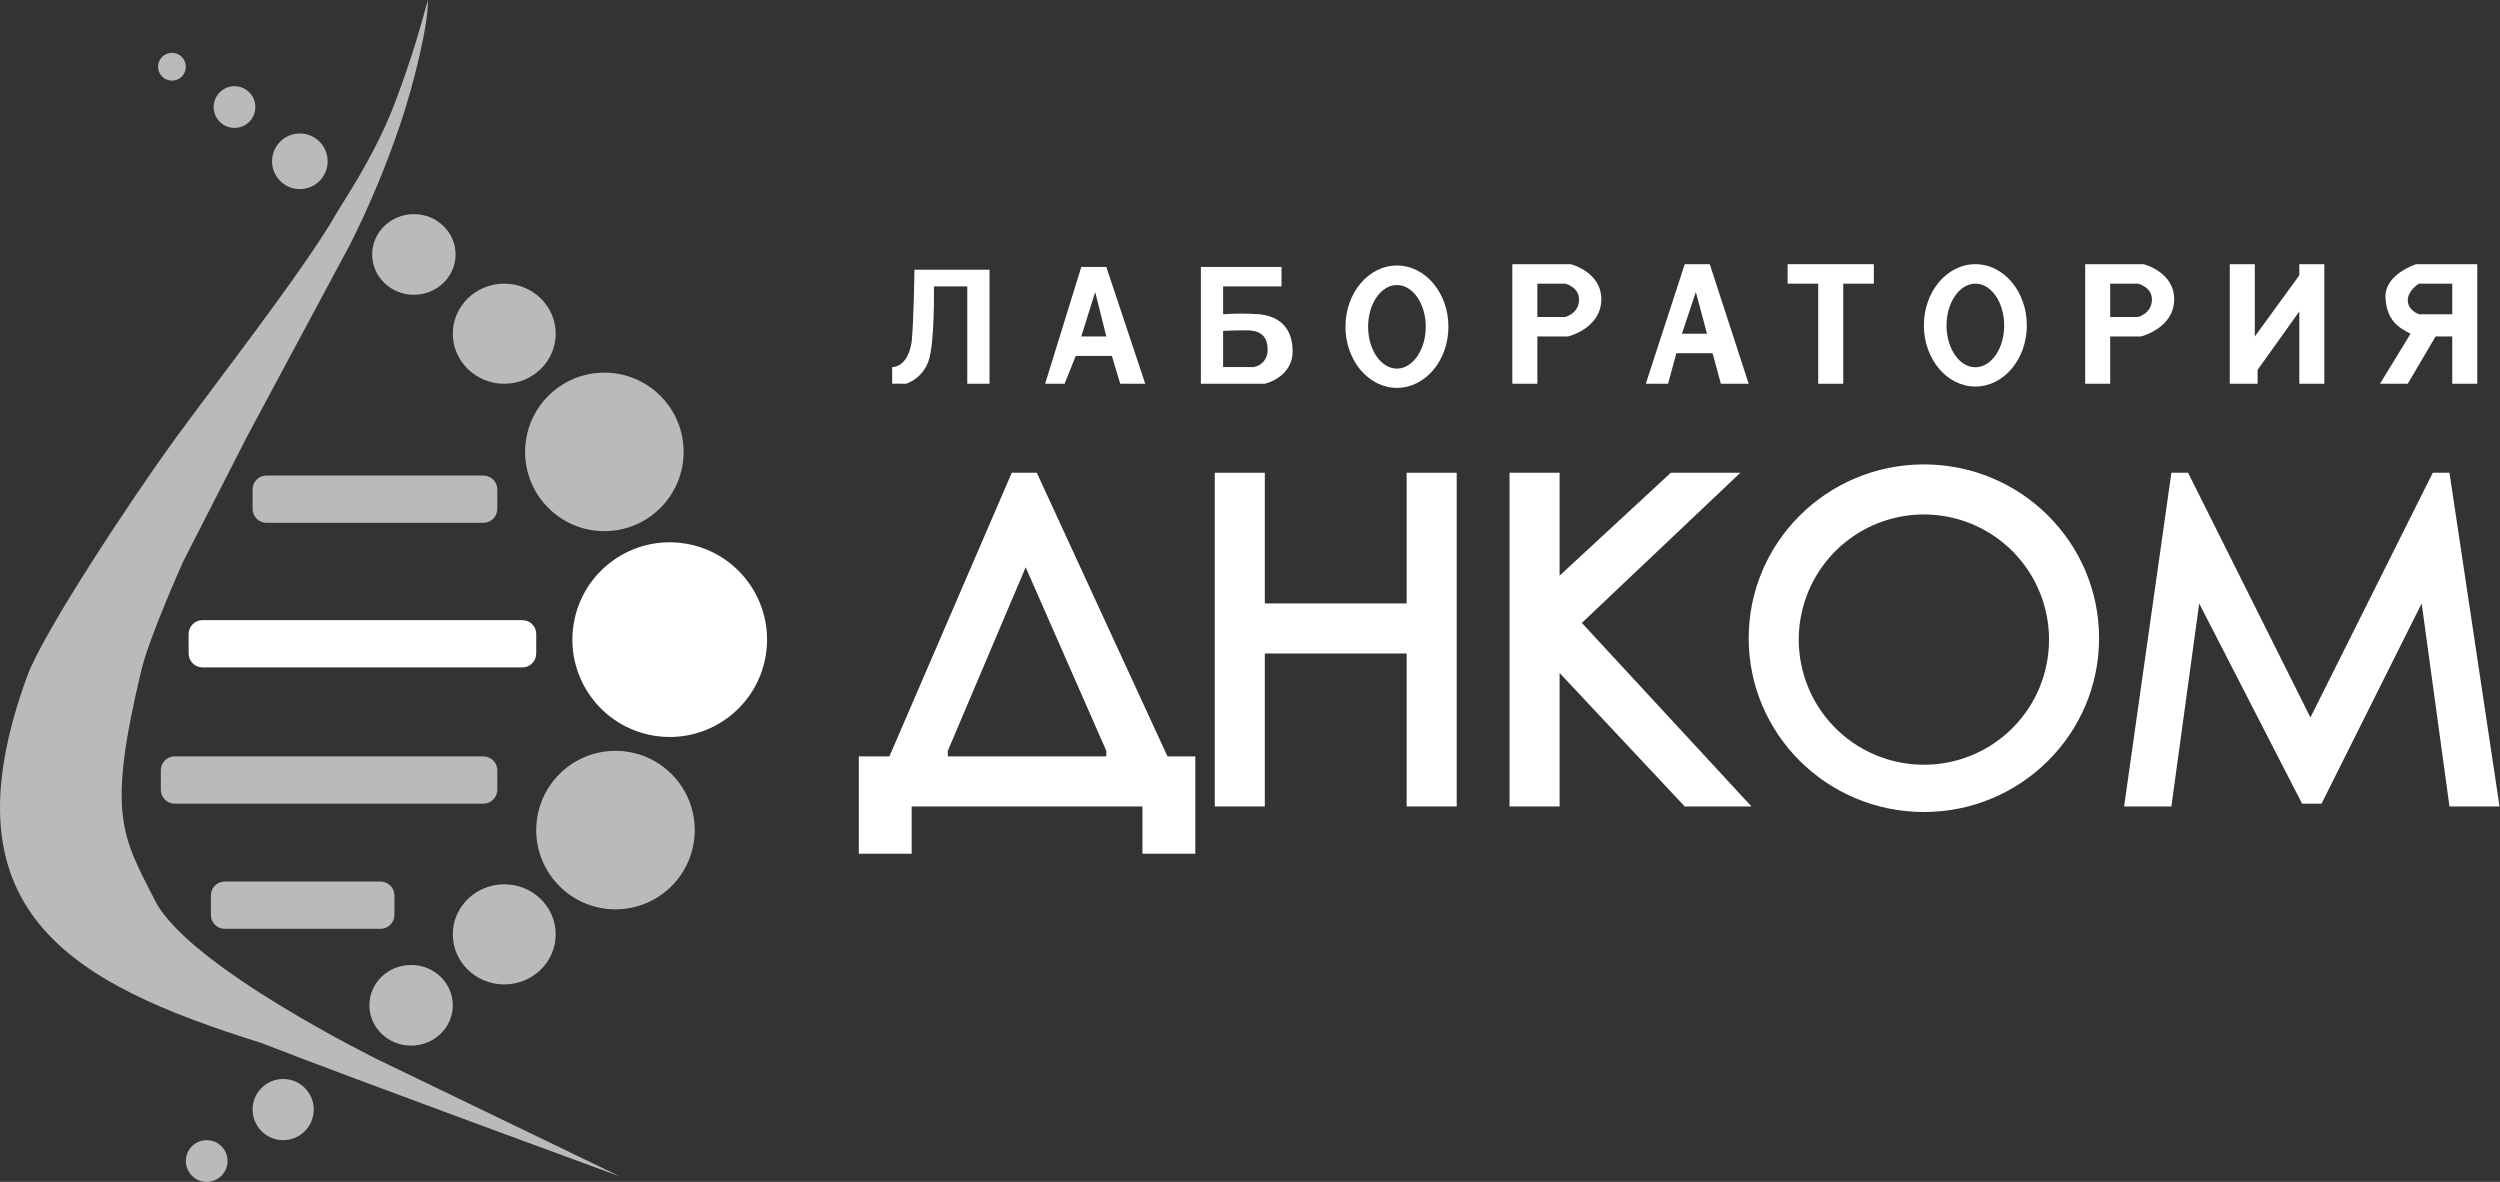 <?xml version="1.0" encoding="UTF-8"?> <svg xmlns="http://www.w3.org/2000/svg" width="899" height="425" viewBox="0 0 899 425" fill="none"><rect x="0" y="0" width="899" height="425" fill="#333333" stroke="none"/> <g clip-path="url(#clip0_101_10)"> <path d="M55.83 324C43.73 300.4 38.43 292.9 50.83 241C53.53 229.5 65.83 202 65.83 202L88.83 157L125.83 88C132.816 74.1 138.831 59.732 143.83 45C148.93 29.9 154.13 8.5 153.83 0C150.298 13.581 145.957 26.938 140.83 40C133.53 57.9 123.13 72.9 120.83 77C109.43 96.9 77.53 137.8 62.83 158C48.13 178.2 15.73 227 9.83 243C-21.07 327.4 24.73 353.4 93.83 375C126.83 387.9 222.83 423 222.83 423L135.83 381C135.83 381 67.93 347.6 55.83 324Z" fill="#BABABA"></path> <path d="M452.83 113C448.502 112.7 444.158 112.7 439.83 113V103H460.83V96H431.83V138H454.83C454.83 138 465.03 135.7 464.83 126C464.63 116.3 458.33 113.6 452.83 113ZM450.83 132H439.83V119C439.83 119 448.53 118.5 450.83 119C453.13 119.5 455.93 120.8 455.83 126C455.85 127.432 455.357 128.824 454.44 129.925C453.523 131.025 452.243 131.761 450.83 132Z" fill="white"></path> <path d="M564.83 95H543.83V138H552.83V121H563.83C563.83 121 575.53 118.2 575.83 108C576.13 97.8 564.83 95 564.83 95ZM562.83 114H552.83V102H562.83C562.83 102 568.03 103.2 567.83 108C567.63 112.8 562.83 114 562.83 114Z" fill="white"></path> <path d="M614.83 95H605.83L591.83 138H599.83L602.83 127H615.83L618.83 138H628.83L614.83 95ZM604.83 120L609.83 105L613.83 120H604.83Z" fill="white"></path> <path d="M749.83 95H770.83C770.83 95 782.13 97.8 781.83 108C781.53 118.2 769.83 121 769.83 121H758.83V138H749.83V95ZM758.83 103V114H768.83C768.83 114 773.63 112.8 773.83 108C774.03 103.2 768.83 102 768.83 102H758.83V103Z" fill="white"></path> <path d="M868.83 95C868.83 95 857.43 98.6 857.83 107C858.23 115.4 862.73 117.9 866.83 120C866.83 120.1 855.83 138 855.83 138H865.83L875.83 121H881.83V138H890.83V95H868.83ZM881.83 103V113H869.83C869.83 113 865.83 111.6 865.83 108C865.83 104.4 869.83 102 869.83 102H881.83V103Z" fill="white"></path> <path d="M826.83 99L810.83 121V95H801.83V138H811.83V133L826.83 112V138H835.83V95H826.83V99Z" fill="white"></path> <path d="M642.83 95V102H653.83V138H662.83V102H673.83V95H642.83Z" fill="white"></path> <path d="M372.83 170H363.83L319.83 272H308.83V307H327.83V290H410.83V307H429.83V272H419.83L372.83 170ZM397.83 272H340.83V270L368.83 204L397.83 270V272Z" fill="white"></path> <path d="M505.83 217H454.83V170H436.83V290H454.83V235H505.83V290H523.83V170H505.83V217Z" fill="white"></path> <path d="M625.83 170H600.83L560.83 207V170H542.83V290H560.83V242L605.83 290H629.83L568.83 224L625.83 170Z" fill="white"></path> <path d="M691.83 167C657.03 167 628.83 195 628.83 229.5C628.83 264 657.03 292 691.83 292C726.63 292 754.83 264 754.83 229.5C754.83 195 726.63 167 691.83 167ZM691.83 275C682.93 275 674.23 272.361 666.829 267.416C659.429 262.471 653.661 255.443 650.255 247.221C646.85 238.998 645.958 229.95 647.695 221.221C649.431 212.492 653.717 204.474 660.01 198.18C666.304 191.887 674.322 187.601 683.051 185.865C691.78 184.128 700.828 185.019 709.051 188.425C717.274 191.831 724.302 197.599 729.246 204.999C734.191 212.4 736.83 221.1 736.83 230C736.838 235.912 735.679 241.767 733.421 247.23C731.162 252.693 727.848 257.657 723.667 261.837C719.487 266.018 714.523 269.332 709.06 271.591C703.597 273.849 697.742 275.008 691.83 275Z" fill="white"></path> <path d="M880.83 170H874.83L830.83 258L786.83 170H780.83L763.83 290H780.83L790.83 217L827.83 289H834.83L870.83 217L880.83 290H898.83L880.83 170Z" fill="white"></path> <path d="M275.379 235.621C278.476 216.541 265.519 198.562 246.439 195.465C227.359 192.368 209.38 205.325 206.283 224.405C203.186 243.485 216.143 261.464 235.223 264.561C254.303 267.658 272.282 254.701 275.379 235.621Z" fill="white"></path> <path d="M95.83 171H173.83C175.156 171 176.428 171.527 177.366 172.464C178.303 173.402 178.83 174.674 178.83 176V183C178.83 184.326 178.303 185.598 177.366 186.536C176.428 187.473 175.156 188 173.83 188H95.83C94.504 188 93.232 187.473 92.294 186.536C91.357 185.598 90.83 184.326 90.83 183V176C90.83 174.674 91.357 173.402 92.294 172.464C93.232 171.527 94.504 171 95.83 171Z" fill="#BABABA"></path> <path d="M62.83 272H173.83C175.156 272 176.428 272.527 177.366 273.464C178.303 274.402 178.83 275.674 178.83 277V284C178.83 285.326 178.303 286.598 177.366 287.536C176.428 288.473 175.156 289 173.83 289H62.83C61.504 289 60.232 288.473 59.294 287.536C58.357 286.598 57.83 285.326 57.83 284V277C57.83 275.674 58.357 274.402 59.294 273.464C60.232 272.527 61.504 272 62.83 272Z" fill="#BABABA"></path> <path d="M80.83 317H136.83C138.156 317 139.428 317.527 140.366 318.464C141.303 319.402 141.83 320.674 141.83 322V329C141.83 330.326 141.303 331.598 140.366 332.536C139.428 333.473 138.156 334 136.83 334H80.83C79.504 334 78.232 333.473 77.294 332.536C76.357 331.598 75.83 330.326 75.83 329V322C75.83 320.674 76.357 319.402 77.294 318.464C78.232 317.527 79.504 317 80.83 317Z" fill="#BABABA"></path> <path d="M72.83 223H187.83C189.156 223 190.428 223.527 191.366 224.464C192.303 225.402 192.83 226.674 192.83 228V235C192.83 236.326 192.303 237.598 191.366 238.536C190.428 239.473 189.156 240 187.83 240H72.83C71.504 240 70.232 239.473 69.294 238.536C68.357 237.598 67.83 236.326 67.83 235V228C67.83 226.674 68.357 225.402 69.294 224.464C70.232 223.527 71.504 223 72.83 223Z" fill="white"></path> <path d="M217.33 191C233.07 191 245.83 178.24 245.83 162.5C245.83 146.76 233.07 134 217.33 134C201.59 134 188.83 146.76 188.83 162.5C188.83 178.24 201.59 191 217.33 191Z" fill="#BABABA"></path> <path d="M221.33 327C237.07 327 249.83 314.24 249.83 298.5C249.83 282.76 237.07 270 221.33 270C205.59 270 192.83 282.76 192.83 298.5C192.83 314.24 205.59 327 221.33 327Z" fill="#BABABA"></path> <path d="M181.33 354C191.547 354 199.83 345.941 199.83 336C199.83 326.059 191.547 318 181.33 318C171.113 318 162.83 326.059 162.83 336C162.83 345.941 171.113 354 181.33 354Z" fill="#BABABA"></path> <path d="M147.83 376C156.114 376 162.83 369.508 162.83 361.5C162.83 353.492 156.114 347 147.83 347C139.546 347 132.83 353.492 132.83 361.5C132.83 369.508 139.546 376 147.83 376Z" fill="#BABABA"></path> <path d="M181.33 138C191.547 138 199.83 129.941 199.83 120C199.83 110.059 191.547 102 181.33 102C171.113 102 162.83 110.059 162.83 120C162.83 129.941 171.113 138 181.33 138Z" fill="#BABABA"></path> <path d="M148.83 106C157.114 106 163.83 99.508 163.83 91.5C163.83 83.492 157.114 77 148.83 77C140.546 77 133.83 83.492 133.83 91.5C133.83 99.508 140.546 106 148.83 106Z" fill="#BABABA"></path> <path d="M101.83 410C107.905 410 112.83 405.075 112.83 399C112.83 392.925 107.905 388 101.83 388C95.755 388 90.83 392.925 90.83 399C90.83 405.075 95.755 410 101.83 410Z" fill="#BABABA"></path> <path d="M107.83 68C113.353 68 117.83 63.523 117.83 58C117.83 52.477 113.353 48 107.83 48C102.307 48 97.83 52.477 97.83 58C97.83 63.523 102.307 68 107.83 68Z" fill="#BABABA"></path> <path d="M84.33 46C88.472 46 91.83 42.642 91.83 38.5C91.83 34.358 88.472 31 84.33 31C80.188 31 76.83 34.358 76.83 38.5C76.83 42.642 80.188 46 84.33 46Z" fill="#BABABA"></path> <path d="M61.83 29C64.591 29 66.83 26.761 66.83 24C66.83 21.239 64.591 19 61.83 19C59.069 19 56.83 21.239 56.83 24C56.83 26.761 59.069 29 61.83 29Z" fill="#BABABA"></path> <path d="M74.33 425C78.472 425 81.83 421.642 81.83 417.5C81.83 413.358 78.472 410 74.33 410C70.188 410 66.83 413.358 66.83 417.5C66.83 421.642 70.188 425 74.33 425Z" fill="#BABABA"></path> <path d="M397.83 96H388.83L375.83 138H382.83L386.83 128H399.83L402.83 138H411.83L397.83 96ZM388.83 121L393.83 105L397.83 121H388.83Z" fill="white"></path> <path d="M327.83 123C326.33 132.4 320.83 132 320.83 132V138C320.83 137.9 322.13 138 325.83 138C327.673 137.343 329.347 136.284 330.731 134.901C332.114 133.517 333.173 131.843 333.83 130C336.22 123.6 335.83 103 335.83 103H347.83V138H355.83V97H328.83C328.83 97 328.63 114.76 327.83 123Z" fill="white"></path> <path d="M710.34 95C700.12 95 691.83 104.86 691.83 117C691.83 129.14 700.12 139 710.34 139C720.56 139 728.85 129.15 728.85 117C728.85 104.85 720.56 95 710.34 95ZM710.34 132.07C704.61 132.07 699.97 125.33 699.97 117.07C699.97 108.81 704.61 102 710.34 102C716.07 102 720.71 108.74 720.71 117.06C720.71 125.38 716.03 132.07 710.34 132.07Z" fill="white"></path> <path d="M502.34 95.48C492.12 95.48 483.83 105.34 483.83 117.48C483.83 129.62 492.12 139.48 502.34 139.48C512.56 139.48 520.85 129.62 520.85 117.48C520.85 105.34 512.56 95.48 502.34 95.48ZM502.34 132.55C496.61 132.55 491.97 125.81 491.97 117.5C491.97 109.19 496.61 102.5 502.34 102.5C508.07 102.5 512.71 109.24 512.71 117.5C512.71 125.76 508.03 132.55 502.34 132.55Z" fill="white"></path> </g> <defs> <clipPath id="clip0_101_10"> <rect width="898.83" height="425" fill="white"></rect> </clipPath> </defs> </svg> 